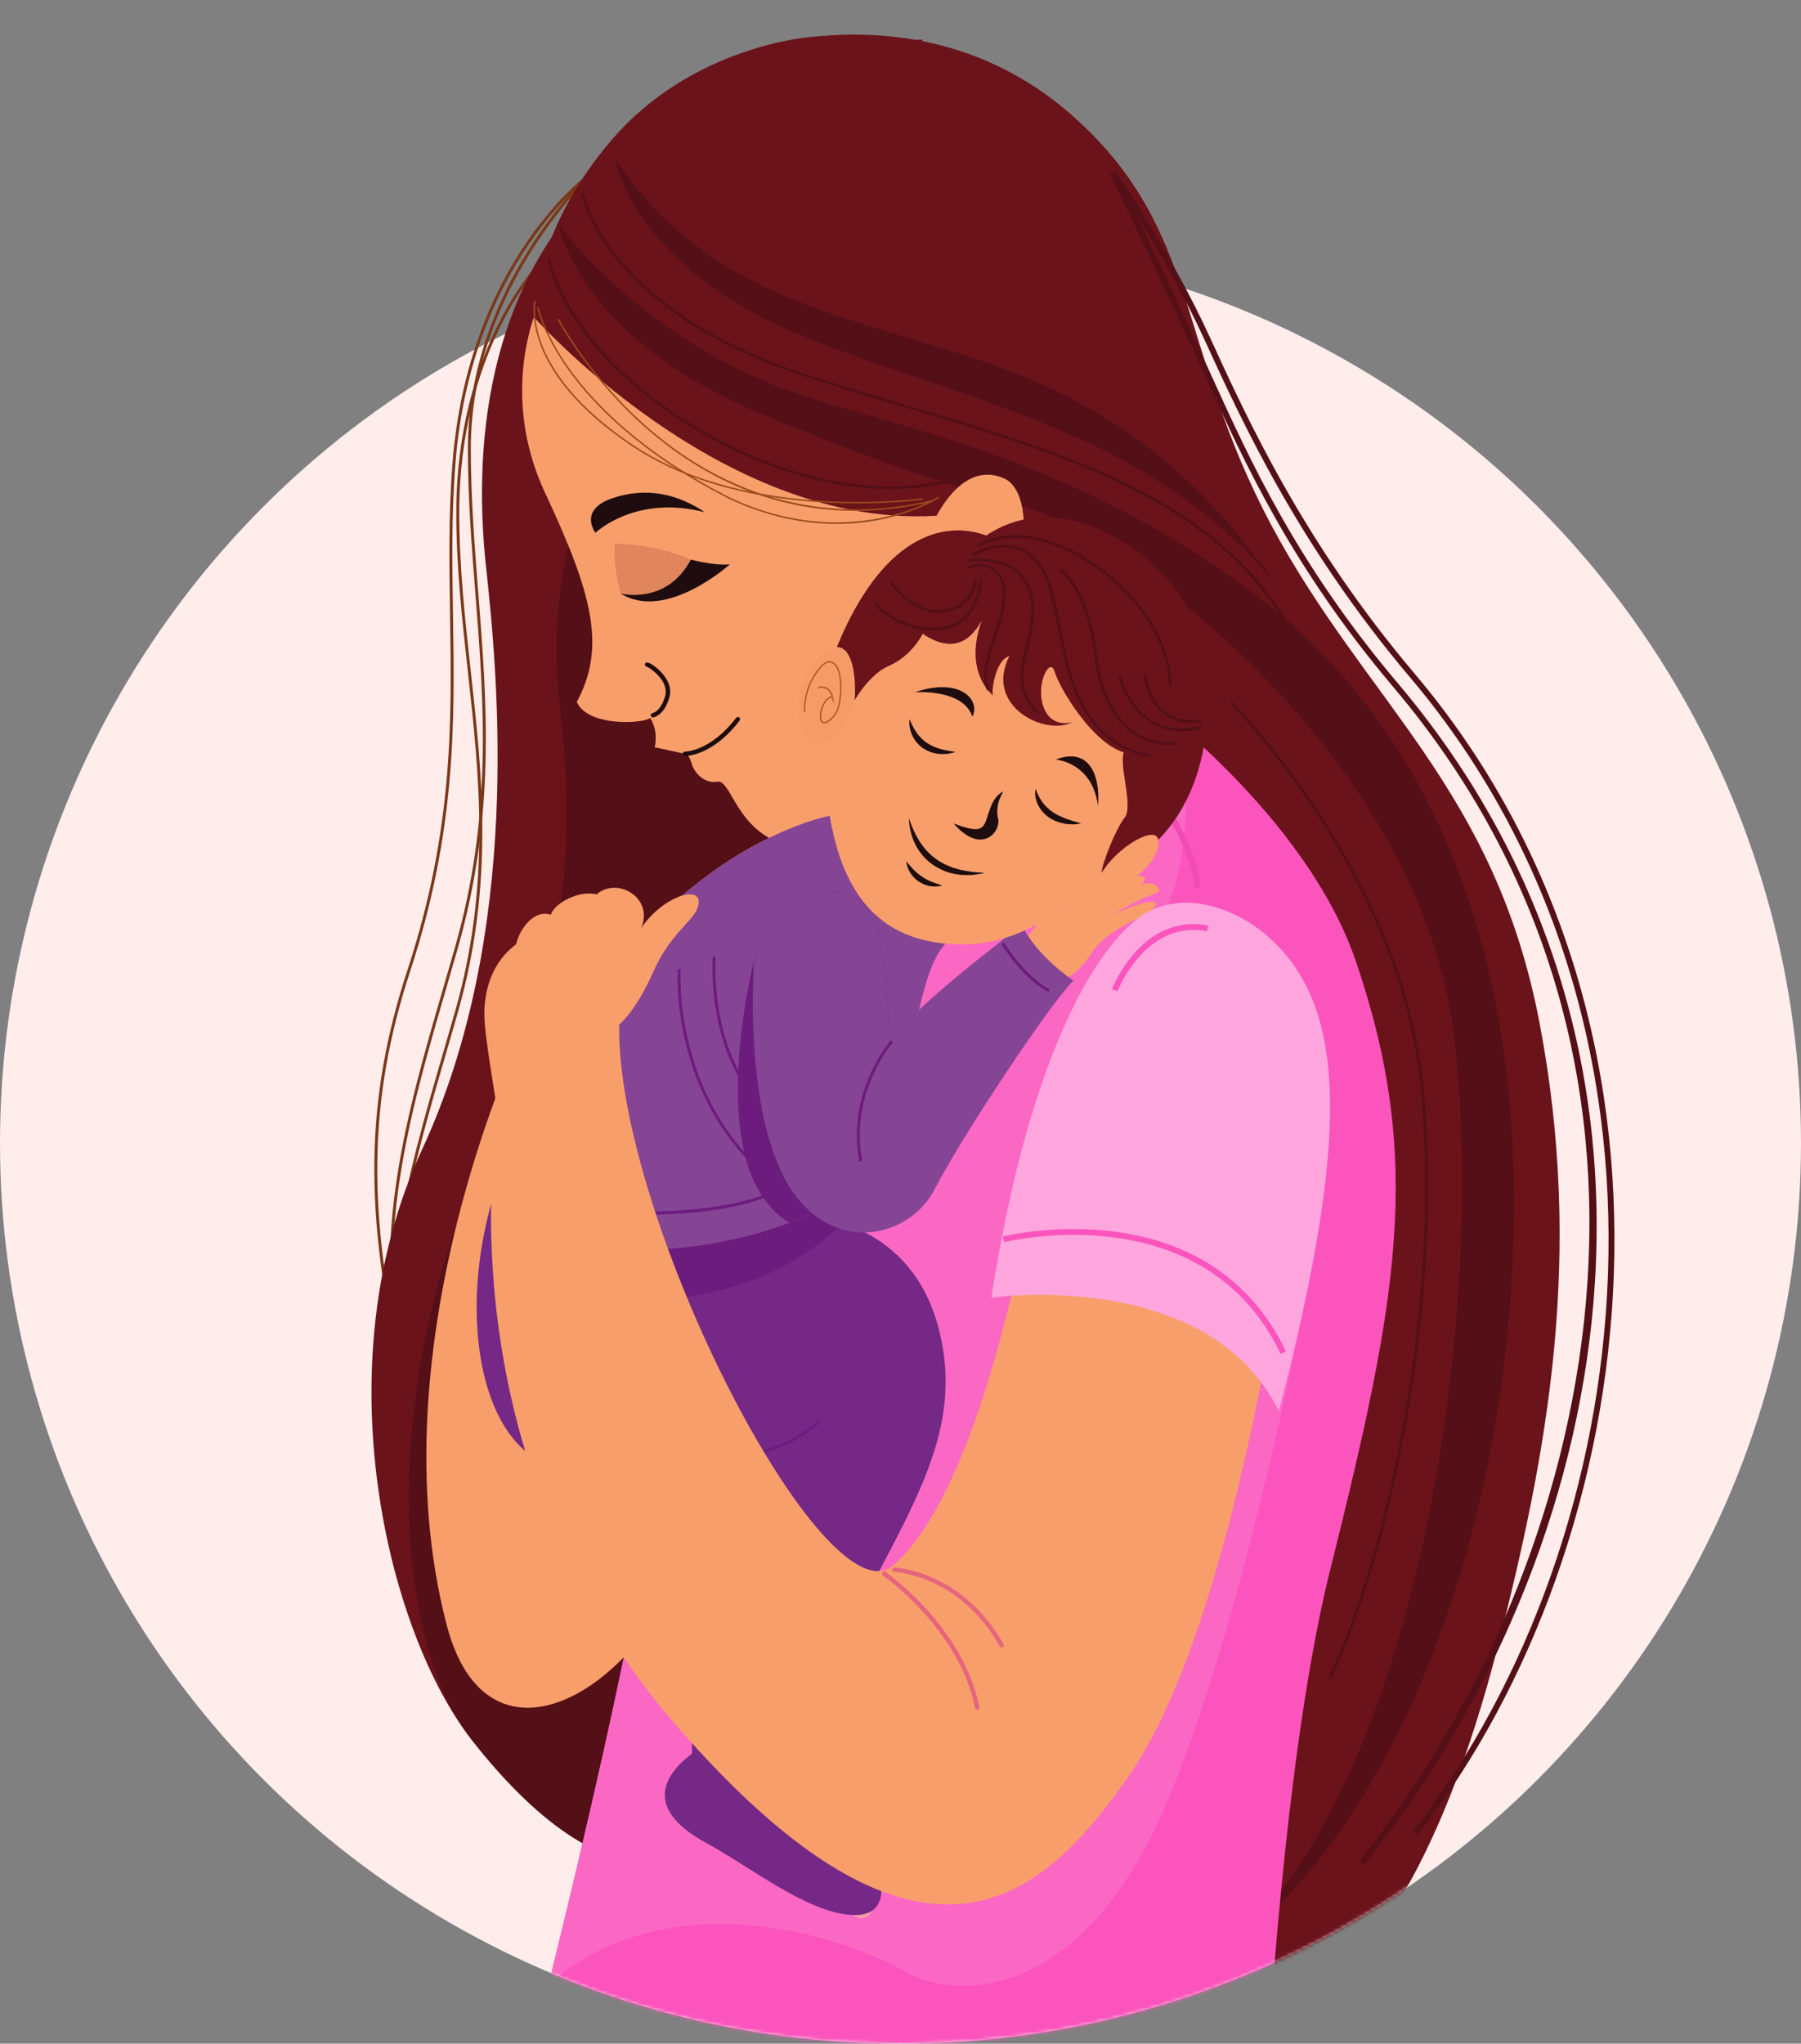 <svg xmlns="http://www.w3.org/2000/svg" width="520" height="590" viewBox="0 0 520 590" fill="none"><rect x="0" y="0" width="520" height="590" fill="#808080" stroke="none"/><circle cx="260" cy="330" r="260" fill="#FFEDEC"></circle><mask id="mask0_1268_4241" style="mask-type:alpha" maskUnits="userSpaceOnUse" x="0" y="0" width="520" height="590"><path d="M520 330C520 473.594 403.594 590 260 590C116.406 590 0 473.594 0 330C0 186.406 118.406 0 262 0C405.594 0 520 186.406 520 330Z" fill="#FFEDEC"></path></mask><g mask="url(#mask0_1268_4241)"><path d="M116.025 397.437C106.779 358.039 117.543 321.071 127.952 285.318C129.107 281.351 130.262 277.383 131.392 273.407C142.28 235.13 139.728 202.742 137.26 171.418C136.191 157.86 135.088 143.84 135.088 129.532C135.088 82.546 169.991 50.203 170.343 49.881L170.922 50.504C170.572 50.823 135.94 82.924 135.94 129.532C135.94 143.806 137.044 157.811 138.111 171.353C140.585 202.749 143.141 235.213 132.215 273.636C131.085 277.615 129.928 281.584 128.771 285.552C118.394 321.2 107.662 358.063 116.857 397.245L116.025 397.437Z" fill="#7A3819"></path><path d="M116.025 416.04C106.779 376.641 117.543 339.673 127.951 303.922C129.107 299.955 130.262 295.985 131.392 292.009C141.85 255.239 138.398 223.95 135.061 193.695C133.43 178.912 131.744 163.628 131.744 148.018C131.744 101.047 154.747 76.781 154.979 76.54L155.594 77.126C155.365 77.363 132.597 101.408 132.597 148.018C132.597 163.582 134.281 178.844 135.908 193.602C139.256 223.94 142.717 255.311 132.215 292.238C131.085 296.215 129.928 300.187 128.771 304.156C118.394 339.803 107.662 376.665 116.857 415.847L116.025 416.04Z" fill="#7A3819"></path><path d="M116.018 397.437C104.949 350.265 105.411 317.333 117.67 279.977C130.944 239.523 130.432 207.927 129.936 177.372C129.705 163.2 129.467 148.547 130.672 133.444C135.327 74.957 170.029 50.09 170.379 49.848L170.871 50.537C170.523 50.78 136.144 75.441 131.521 133.511C130.322 148.574 130.56 163.207 130.789 177.358C131.286 207.983 131.798 239.651 118.482 280.237C106.276 317.433 105.817 350.239 116.849 397.245L116.018 397.437Z" fill="#7A3819"></path><path d="M266.384 11.418C266.384 11.418 217.874 13.463 178.187 47.282C138.497 81.098 136.933 132.396 140.347 163.815C143.761 195.234 150.873 269.311 121.853 331.874C92.834 394.435 112.106 471.455 136.079 502.126C173.35 549.811 210.904 554.506 226.268 486.023C241.631 417.544 254.711 222.179 235.942 180.016C217.173 137.852 266.384 11.418 266.384 11.418Z" fill="#6B131B"></path><path d="M266.388 11.418C266.388 11.418 248.77 49.715 209.082 83.532C169.392 117.349 157.705 166.969 161.12 198.387C164.533 229.804 168.87 271.448 139.851 334.01C110.831 396.571 112.11 471.455 136.083 502.126C173.354 549.811 210.908 554.506 226.271 486.023C241.635 417.544 254.715 222.179 235.946 180.016C217.177 137.852 266.388 11.418 266.388 11.418Z" fill="#540F17"></path><path d="M155.29 88.706C155.29 88.706 143.769 113.224 157.424 142.392C171.08 171.558 175.063 186.816 166.528 202.653C169.676 209.84 185.59 208.969 187.724 207.278C190.284 211.296 189.005 215.734 189.005 215.734L197.754 217.636C197.754 217.636 198.82 217.423 199.674 220.384C200.527 223.342 203.515 226.3 207.142 225.667C210.77 225.033 212.264 237.292 223.359 242.575C234.455 247.86 260.487 239.406 272.011 216.579C283.532 193.752 289.721 161.626 279.691 138.587C269.664 115.549 201.595 67.781 155.29 88.706Z" fill="#F89E6B"></path><path d="M279.692 138.585C269.664 115.547 201.595 67.779 155.291 88.704C155.291 88.704 154.088 91.275 152.921 95.722C160.639 129.671 205.076 134.314 223.431 158.556C237.086 177.156 224.996 198.383 227.13 238.309C227.13 240.107 226.757 241.843 226.089 243.499C238.264 246.497 261.344 237.707 272.011 216.576C283.533 193.749 289.721 161.623 279.692 138.585Z" fill="#F89E6B"></path><path d="M197.759 218.268C197.752 218.268 197.743 218.268 197.74 218.268C197.386 218.264 197.104 217.979 197.107 217.629C197.111 217.281 197.397 217.001 197.749 217.001C197.751 217.001 197.751 217.001 197.752 217.001C197.79 217.001 205.126 216.985 212.533 207.237C212.746 206.959 213.144 206.901 213.43 207.112C213.712 207.322 213.769 207.719 213.558 207.999C205.895 218.08 198.303 218.268 197.759 218.268Z" fill="#1E0C0E"></path><path d="M188.528 207.12C188.216 207.12 187.942 206.891 187.896 206.576C187.844 206.23 188.088 205.908 188.436 205.858C188.521 205.842 190.767 205.397 192.039 200.989C192.444 199.583 192.181 198.103 191.256 196.589C189.777 194.171 187.167 192.58 186.725 192.49C186.387 192.42 186.149 192.095 186.208 191.757C186.267 191.42 186.558 191.185 186.913 191.236C187.81 191.362 190.561 193.189 192.187 195.671C193.421 197.557 193.794 199.518 193.27 201.337C191.751 206.603 188.749 207.094 188.622 207.113C188.59 207.117 188.56 207.12 188.528 207.12Z" fill="#1E0C0E"></path><path d="M179.191 171.344C179.191 171.344 176.773 162.641 177.519 156.934C191.176 157.357 199.463 161.564 199.463 161.564C199.463 161.564 196.226 176.032 179.191 171.344Z" fill="#E0855C"></path><path d="M179.19 171.349C179.19 171.349 192.419 174.828 199.462 161.569C207.356 163.528 210.77 162.896 210.77 162.896C210.77 162.896 192.309 179.562 179.19 171.349Z" fill="#1E0C0E"></path><path d="M171.926 153.806C171.926 153.806 183.448 142.675 203.507 147.888C195.966 142.816 187.005 140.421 176.904 143.803C166.805 147.184 171.926 153.806 171.926 153.806Z" fill="#1E0C0E"></path><path d="M233.958 10.681C233.958 10.681 200.101 13.143 176.772 40.196C153.442 67.25 154.176 91.573 154.176 91.573C154.176 91.573 215.772 161.01 282.62 147.262C282.65 185.546 326.707 253.568 326.707 280.62C326.707 307.675 286.012 531.25 312.186 567.038C338.362 602.829 398.811 606.811 432.545 475.031C446.682 419.809 457.436 362.872 444.495 295.236C431.552 227.601 394.421 202.833 367.107 151.681C339.794 100.527 346.709 66.601 310.207 33.896C280.756 7.507 247.9 9.274 233.958 10.681Z" fill="#6B131B"></path><path d="M409.309 529.658L407.959 528.623C474.265 443.769 492.08 295.988 407.129 195.562C375.01 157.593 358.688 121.923 347.885 98.318C336.442 73.312 320.744 50.552 320.588 50.325L321.995 49.369C322.153 49.596 337.936 72.48 349.442 97.619C360.205 121.141 376.469 156.685 408.435 194.476C493.942 295.555 476.028 444.275 409.309 529.658Z" fill="#540F17"></path><path d="M393.99 538.264L392.648 537.217C461.778 450.238 494.289 307.103 402.317 198.379C373.076 163.814 359.447 133.832 348.497 109.743L346.115 104.516C334.646 79.452 320.656 50.499 320.518 50.21L322.057 49.48C322.197 49.77 336.194 78.737 347.671 103.817L350.054 109.047C360.961 133.043 374.537 162.906 403.623 197.292C444.856 246.035 464.517 305.896 460.484 370.407C456.801 429.336 433.185 488.949 393.99 538.264Z" fill="#540F17"></path><path d="M384.024 484.754C383.962 484.754 383.902 484.74 383.843 484.714C383.63 484.615 383.536 484.364 383.637 484.153C400.921 447.526 416.104 375.471 410.195 314.066C404.305 252.837 355.897 203.876 355.409 203.389C355.242 203.223 355.244 202.954 355.411 202.79C355.578 202.623 355.849 202.627 356.013 202.792C356.503 203.281 405.126 252.459 411.046 313.987C416.97 375.538 401.742 447.783 384.41 484.508C384.337 484.663 384.184 484.754 384.024 484.754Z" fill="#540F17"></path><path d="M375.191 188.078C356.081 145.807 308.343 131.643 262.177 117.946C251.665 114.826 240.795 111.602 230.392 108.089C174.464 89.206 167.867 56.381 167.806 56.052L168.648 55.901C168.707 56.227 175.254 88.58 230.668 107.289C241.054 110.796 251.917 114.02 262.422 117.137C308.771 130.888 356.701 145.108 375.971 187.732L375.191 188.078Z" fill="#540F17"></path><path d="M257.042 141.2C244.465 141.2 227.199 138.296 206.712 127.369C163.16 104.141 158.031 74.938 157.984 74.646L158.827 74.514C158.873 74.802 163.968 103.611 207.117 126.625C250.3 149.658 278.928 136.811 279.212 136.677L279.576 137.443C279.423 137.513 271.206 141.2 257.042 141.2Z" fill="#540F17"></path><path d="M177.376 45.552C177.376 45.552 182.32 75.142 227.13 95.009C271.94 114.878 331.261 122.064 369.243 169.831C339.794 127.982 311.06 112.342 272.083 100.505C233.105 88.669 201.452 81.485 177.376 45.552Z" fill="#540F17"></path><path d="M161.122 64.249C161.122 64.249 166.331 97.565 220.726 119.882C275.122 142.197 275.022 139.098 298.887 147.272C322.75 155.448 410.634 216.325 420.025 300.869C429.414 385.412 407.221 520.683 352.595 563.8C395.273 535.054 430.206 461.04 436.241 373.03C442.277 285.021 417.89 211.676 359.424 169.404C300.957 127.132 251.453 122.905 221.153 110.224C190.853 97.542 167.665 74.499 161.122 64.249Z" fill="#540F17"></path><path d="M247.567 145.335C230.121 145.335 203.869 142.726 183.463 129.421C166 118.037 158.988 107.09 156.177 99.91C153.123 92.105 154.238 86.917 154.249 86.864L154.667 86.956C154.656 87.007 153.569 92.098 156.589 99.794C159.382 106.906 166.35 117.758 183.698 129.067C216.961 150.754 265.854 143.903 266.341 143.831L266.405 144.248C266.213 144.276 258.674 145.335 247.567 145.335Z" fill="#994C1D"></path><path d="M241.599 151.254C232.927 151.254 222.349 149.552 210.706 144.093C185.089 131.153 171.332 116.807 164.304 107.05C156.675 96.461 155.092 88.822 155.076 88.748L155.495 88.665C155.509 88.741 157.083 96.31 164.67 106.83C171.672 116.541 185.377 130.824 210.894 143.715C245.096 159.747 270.564 143.609 270.82 143.444L271.055 143.798C270.991 143.838 264.54 147.983 253.926 150.07C250.474 150.751 246.318 151.254 241.599 151.254Z" fill="#994C1D"></path><path d="M246.973 147.484C238.384 147.484 230.009 146.246 221.912 143.772C209.93 140.112 198.535 133.753 188.043 124.873C170.184 109.756 161.013 92.325 160.92 92.15L161.302 91.957C161.391 92.131 170.532 109.499 188.331 124.56C204.746 138.452 232.102 153.166 269.183 144.39L269.283 144.8C261.723 146.59 254.27 147.484 246.973 147.484Z" fill="#994C1D"></path><path d="M266.544 157.778C266.544 157.778 274.587 131.779 289.707 138.018C301.799 143.007 293.491 182.053 282.636 185.539C271.784 189.026 268.653 182.826 267.8 176.061C266.946 169.299 266.544 157.778 266.544 157.778Z" fill="#F89E6B"></path><path d="M329.393 605.685C293.502 549.885 243.397 524.948 226.933 516.75C222.864 514.728 221.672 514.118 221.29 513.547L222.676 512.565C223.008 512.907 225.181 513.989 227.698 515.24C244.268 523.489 294.689 548.583 330.832 604.776L329.393 605.685Z" fill="#F59A0F"></path><path d="M329.549 200.685C329.549 200.685 377.054 234.89 391.571 277.763C410.918 334.9 403.822 374.143 384.036 453.324C368.186 516.748 363.787 633.408 363.787 633.408C363.787 633.408 220.413 653.702 147.427 616.502C178.572 494.758 194.406 417.138 194.976 375.491C195.545 333.844 238.994 241.447 238.994 241.447L329.549 200.685Z" fill="#FB54BD"></path><path d="M332.205 272.601C347.38 246.019 341.041 217.639 341.041 217.639C341.041 217.639 278.905 246.204 275.861 246.767C273.971 247.119 247.505 259.871 224.552 274.481C211.854 305.185 195.323 349.912 194.975 375.495C194.476 411.922 182.3 475.872 158.414 572.794C196.029 540.534 249.145 561.851 261.265 569.161C274.353 577.051 310.558 579.08 335.267 524.071C359.977 469.061 379.682 360.985 379.682 360.985C379.682 360.985 363.118 316.658 332.205 272.601Z" fill="#FA68C4"></path><path d="M344.91 256.358C344.006 245.282 335.698 233.318 335.614 233.199L337.014 232.234C337.366 232.738 345.671 244.685 346.61 256.223L344.91 256.358Z" fill="#F14BB4"></path><path d="M240.78 235.25C240.78 235.25 200.38 241.732 168.515 291.893C136.65 342.056 138.926 391.092 165.67 410.818C192.413 430.545 221.434 423.782 221.434 423.782C221.434 423.782 198.672 459.635 199.811 506.245C186.724 516.216 191.276 525.234 203.795 531.997C216.313 538.76 234.521 546.653 245.902 552.851C257.282 559.053 253.32 531.434 237.662 519.034C222.002 506.634 227.693 504.943 245.332 469.999C262.973 435.055 278.904 413.073 270.938 383.201C262.973 353.329 236.797 352.201 235.089 350.512C233.384 348.821 249.031 267.376 261.408 254.271C273.784 241.168 240.78 235.25 240.78 235.25Z" fill="#F59AA7"></path><path d="M150.739 298.267C150.739 298.267 107.782 387.78 128.966 469.112C138.274 504.855 167.568 496.448 186.819 470.522C206.068 444.594 150.739 298.267 150.739 298.267Z" fill="#F89E6B"></path><path d="M237.662 519.03C222.002 506.63 227.693 504.939 245.332 469.995C262.973 435.052 278.905 413.069 270.938 383.197C262.973 353.326 236.797 352.198 235.091 350.508C235.038 350.455 235.001 350.325 234.981 350.123C207.455 362.429 171.573 355.08 141.864 347.369C133.237 378.226 138.19 409.058 152.915 419.922C179.66 439.648 221.434 423.778 221.434 423.778C221.434 423.778 198.672 459.631 199.811 506.241C186.724 516.212 191.276 525.23 203.795 531.993C216.313 538.756 232.934 552.122 245.902 552.847C261.905 553.743 253.32 531.43 237.662 519.03Z" fill="#752886"></path><path d="M243.396 353.107C238.963 351.579 235.663 351.072 235.095 350.509C235.042 350.456 235.004 350.326 234.985 350.124C207.458 362.43 175.094 363.977 145.386 356.265C144.67 366.212 145.532 375.421 147.815 383.585C166.431 381.053 185.282 376.423 203.23 373.579C217.651 370.721 232.06 364.224 243.396 353.107Z" fill="#6C1C7D"></path><path d="M213.029 420.297C204.339 420.297 198.501 416.709 198.399 416.645C198.2 416.517 198.143 416.256 198.27 416.061C198.396 415.864 198.66 415.809 198.859 415.931C199.032 416.042 216.372 426.671 235.802 410.445C235.984 410.297 236.254 410.319 236.403 410.496C236.556 410.676 236.534 410.941 236.353 411.093C227.781 418.25 219.59 420.297 213.029 420.297Z" fill="#6C1C7D"></path><path d="M234.975 350.125C266.38 330.181 261.048 285.076 273.041 272.379C285.417 259.275 240.774 235.249 240.774 235.249C240.774 235.249 200.374 241.731 168.509 291.892C154.19 314.434 146.785 336.738 145.376 356.267C175.084 363.979 207.449 362.432 234.975 350.125Z" fill="#864495"></path><path d="M186.786 350.641C183.988 350.641 182.167 350.56 181.856 350.546C181.619 350.534 181.438 350.336 181.451 350.104C181.461 349.87 181.644 349.71 181.897 349.701C182.25 349.717 217.283 351.241 229.594 339.665C229.764 339.505 230.034 339.51 230.196 339.68C230.358 339.849 230.352 340.117 230.18 340.279C220.302 349.564 197.022 350.641 186.786 350.641Z" fill="#6C1C7D"></path><path d="M225.695 343.286C225.608 343.286 225.519 343.257 225.445 343.205C193.192 319.945 195.651 280.471 195.68 280.075C195.697 279.843 195.923 279.662 196.136 279.683C196.371 279.7 196.548 279.903 196.532 280.135C196.504 280.528 194.084 319.542 225.946 342.52C226.138 342.657 226.178 342.921 226.04 343.111C225.956 343.224 225.827 343.286 225.695 343.286Z" fill="#6C1C7D"></path><path d="M227.976 325.598C227.905 325.598 227.832 325.581 227.767 325.544C203.273 311.831 205.757 276.88 205.785 276.53C205.805 276.298 206.015 276.118 206.244 276.141C206.48 276.16 206.656 276.363 206.636 276.595C206.61 276.942 204.17 311.361 228.186 324.806C228.392 324.921 228.463 325.179 228.348 325.383C228.269 325.521 228.124 325.598 227.976 325.598Z" fill="#6C1C7D"></path><path d="M257.28 300.911C255.146 277.661 254.418 260.339 244.753 258.009C235.089 255.679 220.86 263.288 217.731 277.239C217.731 277.239 206.637 320.457 218.587 342.862C220.997 347.38 224.212 350.688 227.862 352.997C230.262 352.108 232.645 351.17 234.979 350.125C256.747 336.301 260.866 310.396 265.338 291.566C261.287 295.39 258.186 298.778 257.28 300.911Z" fill="#6C1C7D"></path><path d="M299.9 285.042C299.9 285.042 309.137 284.669 314.606 275.893C320.074 267.115 331.196 265.247 333.458 261.7C335.72 258.152 324.504 262.166 320.167 264.874C327.709 260.019 331.227 258.838 333.757 257.888C336.287 256.937 332.987 253.763 329.311 255.537C332.422 253.11 329.405 251.748 324.598 254.203C326.964 250.806 324.974 250.401 321.11 251.616C317.246 252.83 308.572 259.553 306.875 262.354C308.854 257.312 307.39 256.172 305.317 257.784C303.244 259.394 302.35 262.446 299.9 266.275C297.448 270.105 289.719 277.573 289.719 277.573L299.9 285.042Z" fill="#F89E6B"></path><path d="M217.725 277.238C217.725 277.238 214.598 317.818 226.546 340.221C238.496 362.626 262.11 358.399 269.935 343.181C277.758 327.962 303.079 289.88 309.909 283.117C297.962 274.675 295.105 267.053 295.105 267.053C295.105 267.053 260.687 292.878 257.274 300.91C255.14 277.66 254.412 260.338 244.747 258.008C235.081 255.678 220.854 263.287 217.725 277.238Z" fill="#864495"></path><path d="M248.463 335.323C248.261 335.323 248.083 335.18 248.044 334.976C244.423 315.35 256.835 300.781 256.961 300.635C257.114 300.459 257.384 300.439 257.563 300.591C257.741 300.742 257.761 301.009 257.608 301.185C257.485 301.328 245.336 315.606 248.884 334.823C248.927 335.054 248.772 335.274 248.54 335.316C248.515 335.321 248.49 335.323 248.463 335.323Z" fill="#6C1C7D"></path><path d="M302.62 286.288C302.549 286.288 302.476 286.272 302.41 286.234C294.843 281.976 289.57 273.184 289.35 272.813C289.229 272.61 289.297 272.352 289.501 272.234C289.704 272.114 289.963 272.183 290.086 272.383C290.137 272.473 295.469 281.355 302.832 285.498C303.038 285.614 303.109 285.873 302.993 286.075C302.913 286.211 302.769 286.288 302.62 286.288Z" fill="#6C1C7D"></path><path d="M251.438 184.38C251.438 184.38 235.64 205.247 238.99 231.566C242.343 257.884 253.833 273.06 278.968 272.586C304.103 272.111 329.716 245.792 335.222 219.71C340.729 193.627 324.325 176.13 309.484 167.593C294.642 159.058 265.563 166.122 251.438 184.38Z" fill="#F89E6B"></path><path d="M309.485 167.593C303.728 164.285 295.829 163.345 287.498 164.47C291.185 164.991 294.561 166.043 297.409 167.68C312.249 176.215 328.654 193.713 323.146 219.796C317.659 245.791 286.437 279.071 255.601 266.328C261.562 270.58 269.23 272.769 278.968 272.586C304.103 272.111 329.716 245.793 335.222 219.71C340.73 193.627 324.326 176.13 309.485 167.593Z" fill="#F89E6B"></path><path d="M324.372 238.6C324.372 238.6 333.288 235.031 334.416 242.469C335.544 249.908 321.817 258.201 316.231 260.098C310.647 261.995 312.401 253.458 312.561 252.983C312.721 252.509 324.372 238.6 324.372 238.6Z" fill="#F89E6B"></path><path d="M262.614 207.619C263.193 209.064 263.857 210.381 264.676 211.547C265.51 212.697 266.455 213.726 267.617 214.465C268.761 215.22 270.035 215.813 271.433 216.193C272.117 216.424 272.855 216.507 273.585 216.705C274.324 216.83 275.077 216.915 275.859 217.103C275.115 217.336 274.34 217.503 273.555 217.636C272.769 217.656 271.957 217.77 271.156 217.647C269.532 217.534 267.937 216.924 266.53 216.026C265.138 215.088 264.044 213.747 263.378 212.267C262.704 210.796 262.406 209.173 262.614 207.619Z" fill="#1E0C0E"></path><path d="M298.995 227.692C299.956 230.651 301.699 232.926 304.007 234.482C305.154 235.282 306.478 235.83 307.835 236.375L309.955 237.081C310.683 237.276 311.423 237.466 312.174 237.744C311.405 237.887 310.619 237.943 309.825 238.003C309.044 237.961 308.24 237.942 307.452 237.806C305.877 237.516 304.312 236.968 302.93 236.048C301.576 235.103 300.407 233.845 299.711 232.359C298.996 230.895 298.685 229.239 298.995 227.692Z" fill="#1E0C0E"></path><path d="M262.47 236.196C263.185 238.62 264.24 240.867 265.514 242.917C266.823 244.945 268.442 246.745 270.405 248.077C270.851 248.473 271.396 248.721 271.905 249.026C272.413 249.335 272.932 249.626 273.502 249.823C274.054 250.05 274.6 250.305 275.165 250.513C275.749 250.661 276.332 250.824 276.918 250.997C277.498 251.201 278.103 251.291 278.711 251.379L280.546 251.692C281.783 251.856 283.036 251.861 284.317 252.039C283.073 252.288 281.801 252.471 280.516 252.621C279.235 252.574 277.912 252.728 276.627 252.449C274.008 252.185 271.492 251.09 269.289 249.617C267.104 248.084 265.349 245.981 264.213 243.635C263.064 241.296 262.451 238.731 262.47 236.196Z" fill="#1E0C0E"></path><path d="M289.72 228.479C289.72 228.479 287.194 232.073 288.153 236.193C289.114 240.314 283.246 246.9 275.35 237.743C281.965 240.209 283.647 239.892 284.726 236.828C285.808 233.763 286.591 229.958 289.72 228.479Z" fill="#1E0C0E"></path><path d="M266.387 182.937C266.387 182.937 263.401 189.278 256.571 192.236C249.743 195.196 244.964 205.294 244.964 205.294C244.964 205.294 248.249 192.688 241.634 186.861C254.65 155.038 272.122 150.073 284.725 154.615C305.592 140.665 330.615 157.151 340.644 171.735C350.672 186.319 354.019 222.541 334.422 242.474C333.816 238.103 322.805 244.213 318.052 252.041C318.167 249.304 322.152 239.3 324.711 236.058C327.271 232.818 323.147 221.566 324.427 217.187C315.181 214.359 305.793 198.436 304.512 193.927C303.231 189.418 298.965 197.31 301.239 203.932C303.515 210.554 309.634 208.442 309.634 208.442C301.95 212.668 284.028 203.932 291.425 189.418C287.157 190.687 286.162 200.266 286.73 200.831C283.458 197.873 279.19 191.06 283.458 179.132C281.297 182.726 276.772 189.842 266.387 182.937Z" fill="#6B131B"></path><path d="M284.858 154.527C284.813 154.557 284.771 154.58 284.725 154.61C272.122 150.068 254.65 155.032 241.634 186.856C248.249 192.683 244.964 205.289 244.964 205.289C244.964 205.289 249.743 195.191 256.571 192.23C263.401 189.272 266.387 182.931 266.387 182.931C276.772 189.837 281.297 182.72 283.458 179.127C278.49 170.927 281.553 162.727 284.858 154.527Z" fill="#6B131B"></path><path d="M337.867 197.834C337.638 197.834 337.45 197.655 337.441 197.426C336.837 179.854 320.466 163.923 305.372 157.855C291.54 152.298 282.852 157.764 282.767 157.818C282.569 157.945 282.303 157.894 282.175 157.695C282.045 157.502 282.102 157.239 282.299 157.111C282.665 156.873 291.448 151.347 305.691 157.072C321.037 163.241 337.677 179.468 338.296 197.398C338.303 197.63 338.118 197.827 337.883 197.834C337.878 197.834 337.873 197.834 337.867 197.834Z" fill="#540F17"></path><path d="M285.266 199.339C285.092 199.339 284.93 199.234 284.866 199.063C283.132 194.456 284.889 189.273 286.747 183.786C288.252 179.342 289.809 174.749 289.428 170.399C289.187 167.637 288.231 165.698 286.589 164.635C283.827 162.844 279.998 164.091 279.96 164.105C279.735 164.177 279.497 164.06 279.42 163.84C279.344 163.618 279.465 163.378 279.687 163.305C279.863 163.246 283.954 161.916 287.057 163.928C288.927 165.142 290.013 167.292 290.278 170.326C290.676 174.853 289.089 179.53 287.558 184.055C285.745 189.396 284.036 194.44 285.665 198.767C285.747 198.987 285.635 199.23 285.415 199.311C285.365 199.331 285.315 199.339 285.266 199.339Z" fill="#540F17"></path><path d="M299.776 206.248C299.671 206.248 299.57 206.211 299.488 206.137C292.859 200.134 294.439 193.498 296.113 186.474C297.202 181.902 298.326 177.175 297.331 172.242C294.88 160.108 280.499 162.13 279.888 162.22C279.655 162.26 279.44 162.098 279.403 161.866C279.365 161.636 279.527 161.421 279.76 161.386C279.916 161.361 295.558 159.151 298.168 172.077C299.201 177.191 298.053 182.008 296.944 186.668C295.26 193.739 293.805 199.845 300.064 205.512C300.238 205.671 300.249 205.938 300.092 206.111C300.007 206.202 299.892 206.248 299.776 206.248Z" fill="#540F17"></path><path d="M331.686 218.584C331.658 218.584 331.629 218.581 331.599 218.576C311.84 214.509 308.187 195.713 305.254 180.612C303.978 174.055 302.879 168.39 300.699 164.761C298.627 161.312 295.939 159.172 292.704 158.397C286.972 157.028 281.404 160.428 281.349 160.464C281.151 160.588 280.887 160.529 280.761 160.33C280.634 160.133 280.695 159.872 280.896 159.745C281.136 159.598 286.824 156.12 292.906 157.577C296.371 158.404 299.238 160.676 301.432 164.328C303.689 168.085 304.803 173.817 306.093 180.454C308.98 195.309 312.571 213.794 331.773 217.747C332.004 217.794 332.152 218.018 332.104 218.247C332.063 218.447 331.883 218.584 331.686 218.584Z" fill="#540F17"></path><path d="M337.685 215.074C325.879 215.074 317.781 205.447 315.894 189.009C313.81 170.847 306.218 164.944 306.141 164.886C305.953 164.744 305.918 164.481 306.058 164.295C306.202 164.11 306.468 164.073 306.655 164.212C306.98 164.453 314.611 170.347 316.743 188.913C318.644 205.502 326.986 214.949 339.051 214.183C339.261 214.174 339.488 214.345 339.504 214.577C339.52 214.812 339.341 215.012 339.106 215.028C338.627 215.058 338.15 215.074 337.685 215.074Z" fill="#540F17"></path><path d="M341.403 211.129C326.838 211.129 322.956 195.743 322.913 195.571C322.858 195.344 323 195.115 323.229 195.06C323.459 195.009 323.69 195.146 323.743 195.373C323.924 196.121 328.371 213.667 346.376 209.714C346.62 209.663 346.835 209.81 346.886 210.035C346.938 210.264 346.792 210.489 346.563 210.54C344.711 210.946 342.993 211.129 341.403 211.129Z" fill="#540F17"></path><path d="M344.178 208.717C340.879 208.717 338.063 207.804 335.783 205.991C330.972 202.163 330.29 195.756 330.263 195.485C330.24 195.252 330.412 195.046 330.647 195.024C330.885 194.997 331.089 195.17 331.114 195.402C331.119 195.465 331.793 201.736 336.323 205.335C338.939 207.415 342.336 208.219 346.428 207.733C346.65 207.695 346.873 207.869 346.902 208.101C346.93 208.332 346.763 208.543 346.529 208.571C345.72 208.668 344.937 208.717 344.178 208.717Z" fill="#540F17"></path><path d="M269.72 182.055C258.621 182.055 252.532 174.785 252.472 174.711C252.323 174.53 252.353 174.264 252.534 174.118C252.717 173.97 252.985 173.997 253.135 174.18C253.193 174.25 259.044 181.21 269.72 181.21C269.795 181.21 269.868 181.21 269.942 181.208C282.178 181.098 282.663 168.017 282.678 167.46C282.683 167.228 282.864 167.068 283.115 167.047C283.351 167.054 283.536 167.248 283.53 167.482C283.525 167.626 283.013 181.935 269.949 182.055C269.873 182.055 269.796 182.055 269.72 182.055Z" fill="#540F17"></path><path d="M270.947 176.952C262.56 176.952 257.194 168.7 257.139 168.613C257.013 168.415 257.071 168.154 257.27 168.029C257.466 167.906 257.732 167.962 257.86 168.159C257.915 168.246 263.439 176.735 271.903 176.068C280.261 175.399 281.291 167.746 281.33 167.42C281.359 167.188 281.586 167.03 281.805 167.051C282.039 167.081 282.205 167.29 282.178 167.521C282.167 167.607 281.035 176.186 271.973 176.909C271.626 176.938 271.285 176.952 270.947 176.952Z" fill="#540F17"></path><path d="M246.463 204.28C247.6 198.385 246.832 182.326 238.523 188.017C230.211 193.707 228.156 206.309 233.402 213.308C238.65 220.309 246.463 204.28 246.463 204.28Z" fill="#F59B68"></path><path d="M237.959 208.86C237.813 208.86 237.675 208.837 237.54 208.786C236.872 208.533 236.596 207.686 236.719 206.269C236.973 203.33 238.766 201.178 239.839 201.046C239.929 201.034 240.009 201.037 240.086 201.051C239.615 199.098 238.128 198.683 237.65 198.598C237.014 198.489 236.63 198.639 236.591 198.714C236.538 198.816 236.413 198.862 236.307 198.813C236.202 198.762 236.154 198.644 236.204 198.538C236.351 198.213 236.95 198.061 237.657 198.171C238.908 198.362 240.34 199.351 240.61 201.558L240.848 203.512L240.196 201.655C240.143 201.502 240.052 201.447 239.892 201.467C239.062 201.569 237.387 203.485 237.144 206.306C237.042 207.478 237.238 208.217 237.693 208.392C238.387 208.652 239.745 207.716 240.921 206.16C242.825 203.645 243.147 195.321 241.445 192.662C240.843 191.724 240.21 191.267 239.514 191.267C239.505 191.267 239.496 191.267 239.487 191.268C238.242 191.288 236.724 192.785 234.981 195.721C232.219 200.367 232.499 205.379 232.503 205.43C232.51 205.544 232.421 205.646 232.302 205.653C232.194 205.657 232.084 205.572 232.076 205.455C232.073 205.403 231.785 200.263 234.612 195.506C236.463 192.393 238.055 190.869 239.48 190.844C239.491 190.844 239.501 190.844 239.512 190.844C240.358 190.844 241.127 191.381 241.804 192.437C243.611 195.256 243.282 203.747 241.262 206.415C240.359 207.605 239.02 208.86 237.959 208.86Z" fill="#BD591E"></path><path d="M264.178 199.839C264.178 199.839 278.143 198.783 280.744 206.92C283.237 202.058 277.127 195.4 264.178 199.839Z" fill="#1E0C0E"></path><path d="M304.798 219.286C304.798 219.286 315.402 219.978 317.033 232.718C317.743 223.512 314.328 215.622 304.798 219.286Z" fill="#1E0C0E"></path><path d="M367.1 278.325C352.875 255.781 314.063 258.035 303.311 319.47C292.558 380.905 278.213 434.413 257.867 451.932C238.355 468.734 178.032 352.436 178.757 295.798C178.802 295.765 183.4 292.356 188.746 280.297C194.119 268.181 201.73 265.316 201.73 260.372C201.73 255.429 190.848 259.255 185.086 268.015C188.927 259.443 178.471 252.914 172.283 258.187C166.949 256.907 159.907 260.923 159.054 264.093C153.932 262.403 149.877 268.628 149.024 272.596C141.983 277.832 139.775 285.966 139.849 293.051C139.924 300.134 143.758 320.058 143.566 321.568C140.008 348.668 135.633 429.31 194.973 497.808C267.523 581.556 301.854 546.609 325.088 513.92C348.323 481.231 363.116 412.468 373.361 345.961C373.361 345.961 381.326 300.87 367.1 278.325Z" fill="#F89E6B"></path><path d="M367.103 278.325C352.878 255.781 314.066 258.036 303.314 319.47C299.089 343.612 294.306 366.515 288.825 386.507C325.981 381.157 345.232 409.809 354.437 441.33C362.158 412.048 368.316 378.735 373.364 345.962C373.364 345.962 381.329 300.871 367.103 278.325Z" fill="#F89E6B"></path><path d="M282.173 493.65C281.873 493.65 281.606 493.442 281.544 493.14C276.957 470.23 255.141 454.989 254.92 454.836C254.631 454.636 254.558 454.241 254.76 453.955C254.961 453.668 255.359 453.594 255.65 453.796C255.874 453.949 278.11 469.471 282.8 492.893C282.869 493.236 282.644 493.571 282.297 493.639C282.255 493.646 282.212 493.65 282.173 493.65Z" fill="#E6657E"></path><path d="M289.215 475.664C288.991 475.664 288.769 475.544 288.655 475.334C277.224 454.751 258.368 453.794 258.177 453.787C257.824 453.773 257.548 453.477 257.564 453.129C257.577 452.778 257.904 452.523 258.227 452.518C258.423 452.527 278.002 453.519 289.774 474.724C289.947 475.03 289.833 475.415 289.522 475.584C289.426 475.637 289.319 475.664 289.215 475.664Z" fill="#E6657E"></path><path d="M286.232 374.639C286.232 374.639 348.75 365.692 369.237 407.4C386.555 340.723 387.871 306.415 377.344 285.045C366.817 263.677 342.507 254.348 328.554 265.121C314.604 275.895 296.545 308.484 286.232 374.639Z" fill="#FFA6DE"></path><path d="M369.743 390.845C347.554 344.419 290.501 358.466 289.93 358.614L289.5 356.977C290.088 356.829 348.485 342.414 371.287 390.122L369.743 390.845Z" fill="#FB54BD"></path><path d="M322.662 286.162L321.061 285.569C321.145 285.349 329.591 263.553 348.824 267.185L348.506 268.846C330.709 265.475 322.738 285.952 322.662 286.162Z" fill="#FB54BD"></path><path d="M261.69 248.664C263.113 250.463 264.52 251.98 266.235 253.102C267.075 253.676 267.976 254.169 268.953 254.554C269.923 254.98 270.963 255.248 272.075 255.64C270.961 255.952 269.758 256.048 268.589 255.823C267.404 255.659 266.277 255.149 265.272 254.498C264.28 253.817 263.417 252.951 262.802 251.943C262.18 250.95 261.749 249.827 261.69 248.664Z" fill="#1E0C0E"></path></g></svg>